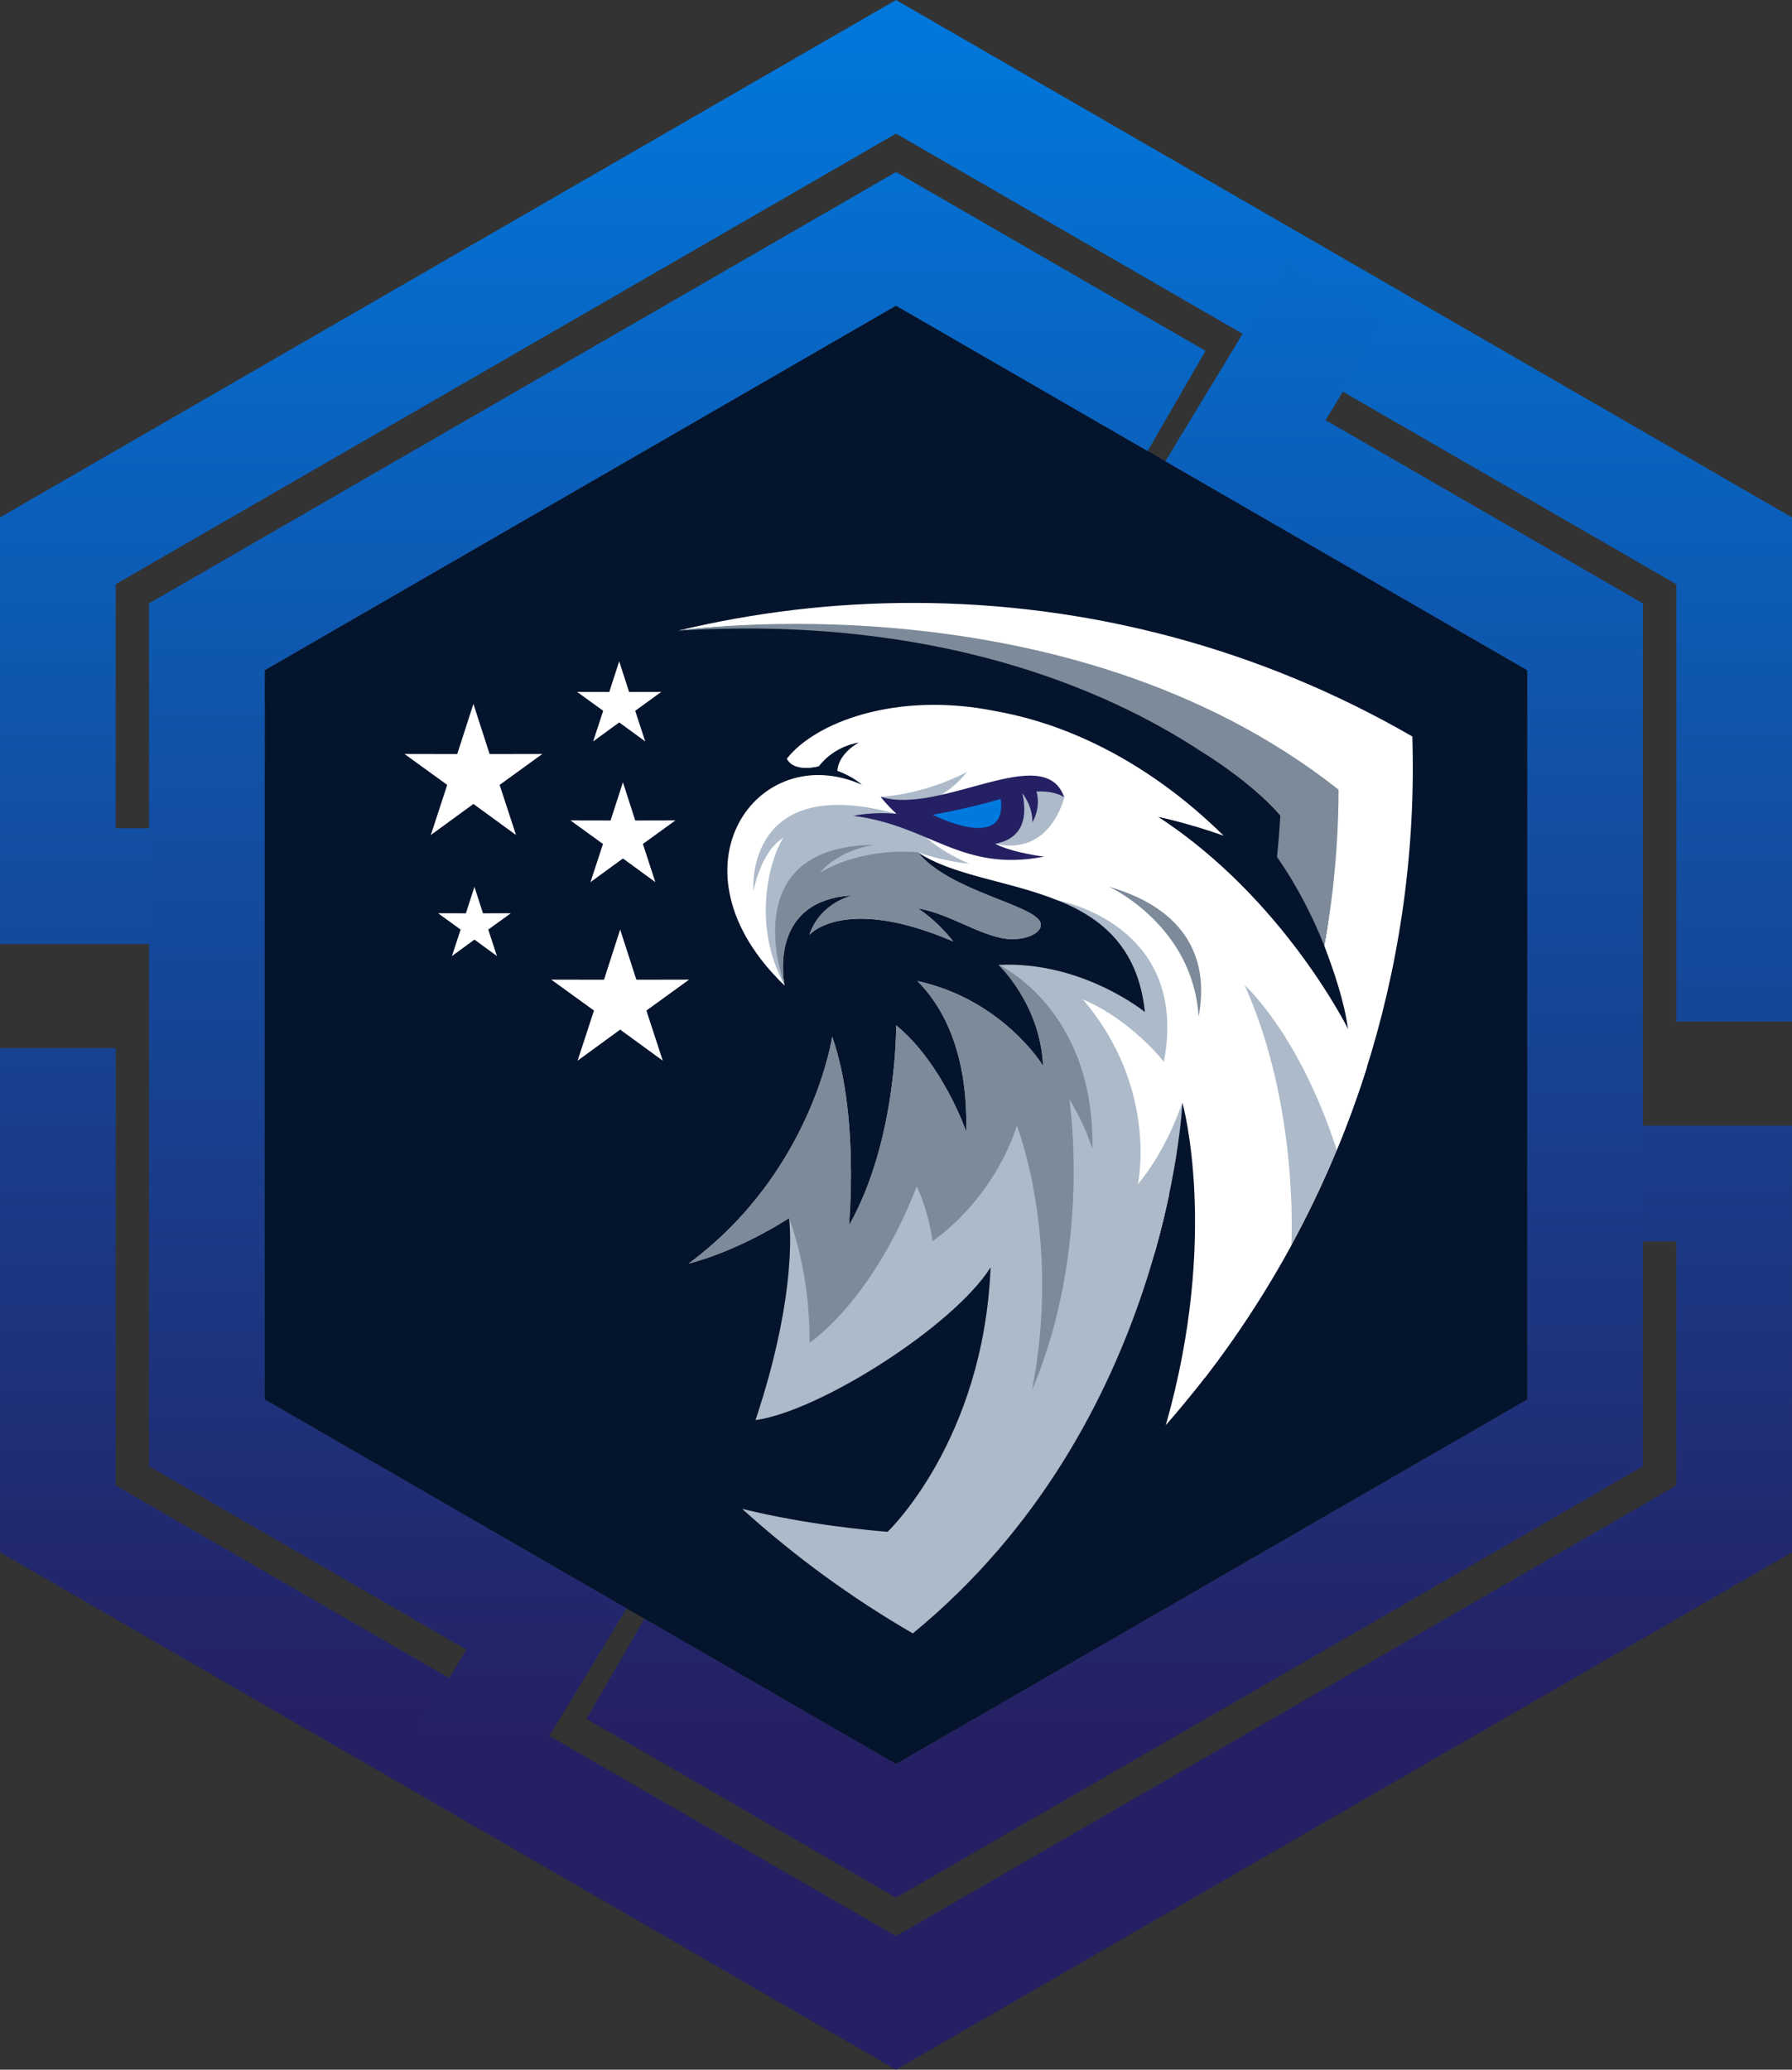 <?xml version="1.0" encoding="UTF-8"?>
<svg id="Layer_1" data-name="Layer 1" xmlns="http://www.w3.org/2000/svg" xmlns:xlink="http://www.w3.org/1999/xlink" viewBox="0 0 850.48 982">
  <rect x="0" y="0" width="850.48" height="982" fill="#333333" stroke="none"/>
  <defs>
    <style>
      .cls-1 {
        fill: url(#linear-gradient);
      }

      .cls-1, .cls-2, .cls-3, .cls-4, .cls-5, .cls-6, .cls-7, .cls-8, .cls-9, .cls-10 {
        stroke-width: 0px;
      }

      .cls-2 {
        fill: #7c8a99;
      }

      .cls-2, .cls-4, .cls-6, .cls-8, .cls-9 {
        fill-rule: evenodd;
      }

      .cls-3 {
        fill: #05142d;
      }

      .cls-4 {
        fill: #252063;
      }

      .cls-5 {
        fill: url(#linear-gradient-2);
      }

      .cls-6 {
        fill: #fff;
      }

      .cls-7 {
        fill: url(#linear-gradient-3);
      }

      .cls-8 {
        fill: #007adf;
      }

      .cls-9 {
        fill: #acbac9;
      }

      .cls-10 {
        fill: url(#linear-gradient-4);
      }
    </style>
    <linearGradient id="linear-gradient" x1="425.24" y1="-14.45" x2="425.24" y2="841.23" gradientUnits="userSpaceOnUse">
      <stop offset="0" stop-color="#007adf"/>
      <stop offset="1" stop-color="#252063"/>
    </linearGradient>
    <linearGradient id="linear-gradient-2" x1="425.24" y1="-40.82" x2="425.24" y2="814.86" gradientUnits="userSpaceOnUse">
      <stop offset="0" stop-color="#007adf"/>
      <stop offset="1" stop-color="#252063"/>
    </linearGradient>
    <linearGradient id="linear-gradient-3" x1="321.42" y1="-17.59" x2="321.42" y2="825.24" gradientUnits="userSpaceOnUse">
      <stop offset="0" stop-color="#007adf"/>
      <stop offset="1" stop-color="#252063"/>
    </linearGradient>
    <linearGradient id="linear-gradient-4" x1="529.06" y1="-22.1" x2="529.06" y2="820.73" gradientUnits="userSpaceOnUse">
      <stop offset="0" stop-color="#007adf"/>
      <stop offset="1" stop-color="#252063"/>
    </linearGradient>
  </defs>
  <polygon class="cls-3" points="724.86 663.99 425.24 836.97 125.62 663.99 125.62 318.01 425.24 145.03 724.86 318.01 724.86 663.99"/>
  <polygon class="cls-1" points="795.57 484.72 795.57 277.2 425.24 63.4 54.91 277.18 54.92 393 110.3 393 110.3 447.91 0 447.91 0 245.48 425.24 0 850.48 245.5 850.48 484.72 795.57 484.72"/>
  <polygon class="cls-5" points="0 736.5 0 497.28 54.91 497.28 54.91 704.8 425.24 918.6 795.57 704.82 795.56 589 740.17 589 740.17 534.09 850.47 534.09 850.48 736.52 425.24 982 0 736.5"/>
  <polygon class="cls-7" points="192.94 829.52 221.36 782.65 70.7 695.68 70.7 286.3 425.24 81.62 572.13 166.46 544.66 214.01 425.24 145.03 125.62 318 125.62 663.98 297.4 763.14 239.9 857.99 192.94 829.52"/>
  <polygon class="cls-10" points="278.35 815.54 305.81 767.99 425.24 836.97 724.86 664 724.86 318.02 553.08 218.86 610.58 124.01 657.54 152.48 629.12 199.35 779.77 286.32 779.77 695.7 425.24 900.38 278.35 815.54"/>
  <g>
    <g>
      <path class="cls-6" d="m543.42,585.53c1.5,2.91,3.03,5.93,4.56,9.05,2.9-10.18,5.16-19.63,6.94-28.13-3.66,6.46-7.49,12.82-11.49,19.08m28.32,68.35c63.05-81.71,98.77-183.11,98.77-289.89,0-4.84-.07-9.67-.22-14.51v-.04s-.03-.02-.03-.02c-72.21-41.72-153.67-63.36-237.04-63.36-37.75,0-75.11,4.44-111.4,13.16,0,0,178.99-25.28,308.85,77.14,0,0,5.2,33.55-2.2,72.28,4.62,12.25,9.54,26.5,11.28,39.58-8.91,5.02-26.56-18.16-40.31-39.43-6.91,32.79-17.78,64.38-32.22,94.18,6.16,28.61,5.48,66.11,1.5,101.5,1.05,3.12,2.05,6.25,3,9.39Z"/>
      <path class="cls-2" d="m569.01,355.85c27.42,16.97,38.62,31.16,38.62,31.16-.37,6.56-.89,13.09-1.57,19.59,10.13,14.52,17.33,29.21,22.41,42.05,7.4-38.73,6.78-74.02,6.78-74.02-129.87-102.42-313.43-75.4-313.43-75.4,123.26-7.55,203.92,28.44,247.19,56.61"/>
      <path class="cls-9" d="m566.76,660.04c36.17-45.24,64.23-97.24,81.98-153.81-3.68-7.72-7.43-15.11-11.22-22.2-8.03-14.57-37.66-63.8-87.99-96.52,0,0,6.59,1.26,17.54,4.54-46.15-40.39-133.66-73.87-193.63-32.11,2.58,5.15,10.39,4.89,15.14,3.6,7.75-10.02,19.12-11.28,19.12-11.28-8.89,5.18-10.13,11.14-10.26,13.45,7.65,2.76,11.83,6.75,11.83,6.75-52.82-22.37-91.48,42.89-36.89,95.11,0,0-8.72-40.41,32.09-42.71,0,0-15.22,3.38-20.35,18.71,0,0,16.45-19.16,68.33,3.15-4.14-5.24-9.65-10.94-16.7-15.69,15.75,2.55,31.91,14.85,45.13,14.58,7.45-.15,14.24-3.48,12.94-7.78-2.58-8.52-43.27-14.88-58.18-33.47,31.32,21.09,100.94,11,107.74,75.83,0,0-29.66-24.31-69.45-22.38,0,0,19.79,18.53,21.13,47.9,0,0-18.96-31.34-59.68-40.27,10.94,10.9,24.17,32.26,23.18,71.44,0,0-11.09-32.22-33.26-50.42,0,0,.63,54.39-22.38,94.98,0,0,5.02-52.72-7.95-89.54,0,0-9.42,64.22-68.15,107.62h0s21.29-4.8,47.65-21.54c0,0,5.02,33.05-15.9,95.81,30.22-4.13,93.84-44.45,111.56-72.46-3.35,82.34-48.87,125.44-48.87,125.44-8.17-.63-38.39-3.33-69.04-10.88,24.77,22.42,51.91,42.26,81.01,59.09,121.29-99.39,127.94-251.86,127.94-251.86,13.83,32.78,12.44,88.52,5.6,136.92"/>
      <path class="cls-2" d="m473.91,457.79s19.79,18.54,21.13,47.91c0,0-18.96-31.34-59.68-40.27,10.94,10.9,24.17,32.26,23.18,71.44,0,0-11.09-32.22-33.26-50.42,0,0,.63,54.39-22.38,94.98,0,0,5.02-52.72-7.95-89.54,0,0-9.42,64.22-68.15,107.62h0s21.29-4.8,47.65-21.54c10.87,29.01,9.71,59.18,9.71,59.18,0,0,29.66-19.42,50.94-74.31,2.3,4.92,5.69,13.76,7.52,26.08,31.32-22.85,39.94-54.85,39.94-54.85,0,0,21.3,52.98,7.28,125.38,28.62-67.23,17.66-137.93,17.66-137.93,7.7,12.55,10.95,23.6,10.95,23.6,1.24-66.61-44.54-87.32-44.54-87.32"/>
      <path class="cls-2" d="m372.38,467.55s-8.72-40.41,32.09-42.71c0,0-15.22,3.38-20.35,18.71,0,0,16.45-19.16,68.33,3.15-4.14-5.24-9.65-10.94-16.7-15.69,15.75,2.55,31.91,14.85,45.13,14.58,7.45-.15,14.24-3.48,12.94-7.78-2.58-8.52-43.27-14.88-58.18-33.47-29.28-2.11-46.53,9.81-46.53,9.81,9.62-11.59,26.19-13.3,26.19-13.3-67.97.46-42.91,66.7-42.91,66.7"/>
      <path class="cls-6" d="m505.08,378.3s-6.21,28.07-32.81,22.05c-26.6-6.03,2.52-25.94,7.87-26.78,5.36-.84,14.82-4.87,24.94,4.73m-87.14-.26s19.23-.57,40.9-11.7c0,0-4.85,6.7-13.47,11.63-8.62,4.94-17.66,5.94-27.43.07Zm135.33,298.16c22.83-26.09,42.86-54.7,59.59-85.38.15-2.72,3.42-66.38-22.13-123.36,0,0,25.76,22.83,43.69,78.2,5.34-12.87,10.13-26.02,14.33-39.42-.34-6.16-2.84-14.42-2.84-14.42l-6.15-3.57h0s0,0,0,0h0,0s0,0,0,0c0,0-30.59-61.96-90.21-100.73,0,0,12.29,2.34,31.18,8.98-30.11-29.74-67.67-51.83-107.86-59.02-47.59-9.74-86.15,5.42-99.41,22.46h0c3.31,6.82,15.14,3.6,15.14,3.6,7.75-10.02,19.12-11.28,19.12-11.28-8.89,5.18-10.13,11.14-10.26,13.45,7.65,2.76,11.83,6.75,11.83,6.75-49.84-22.52-94.69,39.8-36.89,95.11-16.82-30.8-5.76-62.82-.6-70.05-10.67,6.19-14.23,25.19-14.23,25.19,0,0-4.59-56.42,67.83-36.59,2.41.66,4.64,1.25,6.74,1.79,1.83,1.95-.98,1.93,7.5,9.5,8.48,7.57,20.35,12.41,20.35,12.41-13.26-1.38-24.35-5.46-24.35-5.46,16.54,11.14,43.78,13.58,66.8,22.97h0s62.33,11.18,49.94,76.45c0,0-15.26-19.77-38.44-29.6,36.08,42.34,26.1,87.66,26.1,87.66,0,0,12.34-13.6,21.13-38.7,0,0,17.78,62.92-7.89,153.08Z"/>
      <path class="cls-4" d="m472.27,400.35c10.04-1.78,16.3-8.85,12.94-23.93,0,0,4.84,5.57,4.76,13.69,0,0,4.21-6.69,1.94-14.57,4.12-.19,9.32.22,13.17,2.76-9.31-27.04-58.64,8.72-87.14-.26,0,0,2.56,3.48,7.5,8.07h-.05c-8.18-.65-14.89-.15-20.38.99,36.22,4.48,51.18,27,90.57,19.33,0,0-14.49-1.64-23.31-6.08"/>
      <path class="cls-8" d="m442.66,386.54s15.72-2.55,32.29-7.49c2.82,21.66-22,12.6-32.29,7.49"/>
      <path class="cls-2" d="m526.37,420.73s39.66,18.07,42.51,61.59c5.79-30.99-9.72-52.12-42.51-61.59"/>
    </g>
    <polygon class="cls-6" points="293.87 313.75 298.56 328.3 313.85 328.27 301.47 337.24 306.22 351.77 293.87 342.76 281.51 351.77 286.27 337.24 273.88 328.27 289.17 328.3 293.87 313.75"/>
    <polygon class="cls-6" points="295.64 371.16 301.49 389.29 320.55 389.25 305.11 400.43 311.03 418.54 295.64 407.31 280.24 418.54 286.17 400.43 270.73 389.25 289.78 389.29 295.64 371.16"/>
    <polygon class="cls-6" points="225.17 420.77 229.22 433.33 242.42 433.31 231.73 441.04 235.83 453.59 225.17 445.81 214.5 453.59 218.61 441.04 207.91 433.31 221.11 433.33 225.17 420.77"/>
    <polygon class="cls-6" points="294.33 441.04 302.02 464.85 327.04 464.8 306.77 479.47 314.55 503.25 294.33 488.51 274.12 503.25 281.9 479.47 261.63 464.8 286.65 464.85 294.33 441.04"/>
    <polygon class="cls-6" points="224.68 333.97 232.37 357.78 257.39 357.73 237.12 372.4 244.9 396.18 224.68 381.44 204.47 396.18 212.25 372.4 191.97 357.73 217 357.78 224.68 333.97"/>
  </g>
</svg>